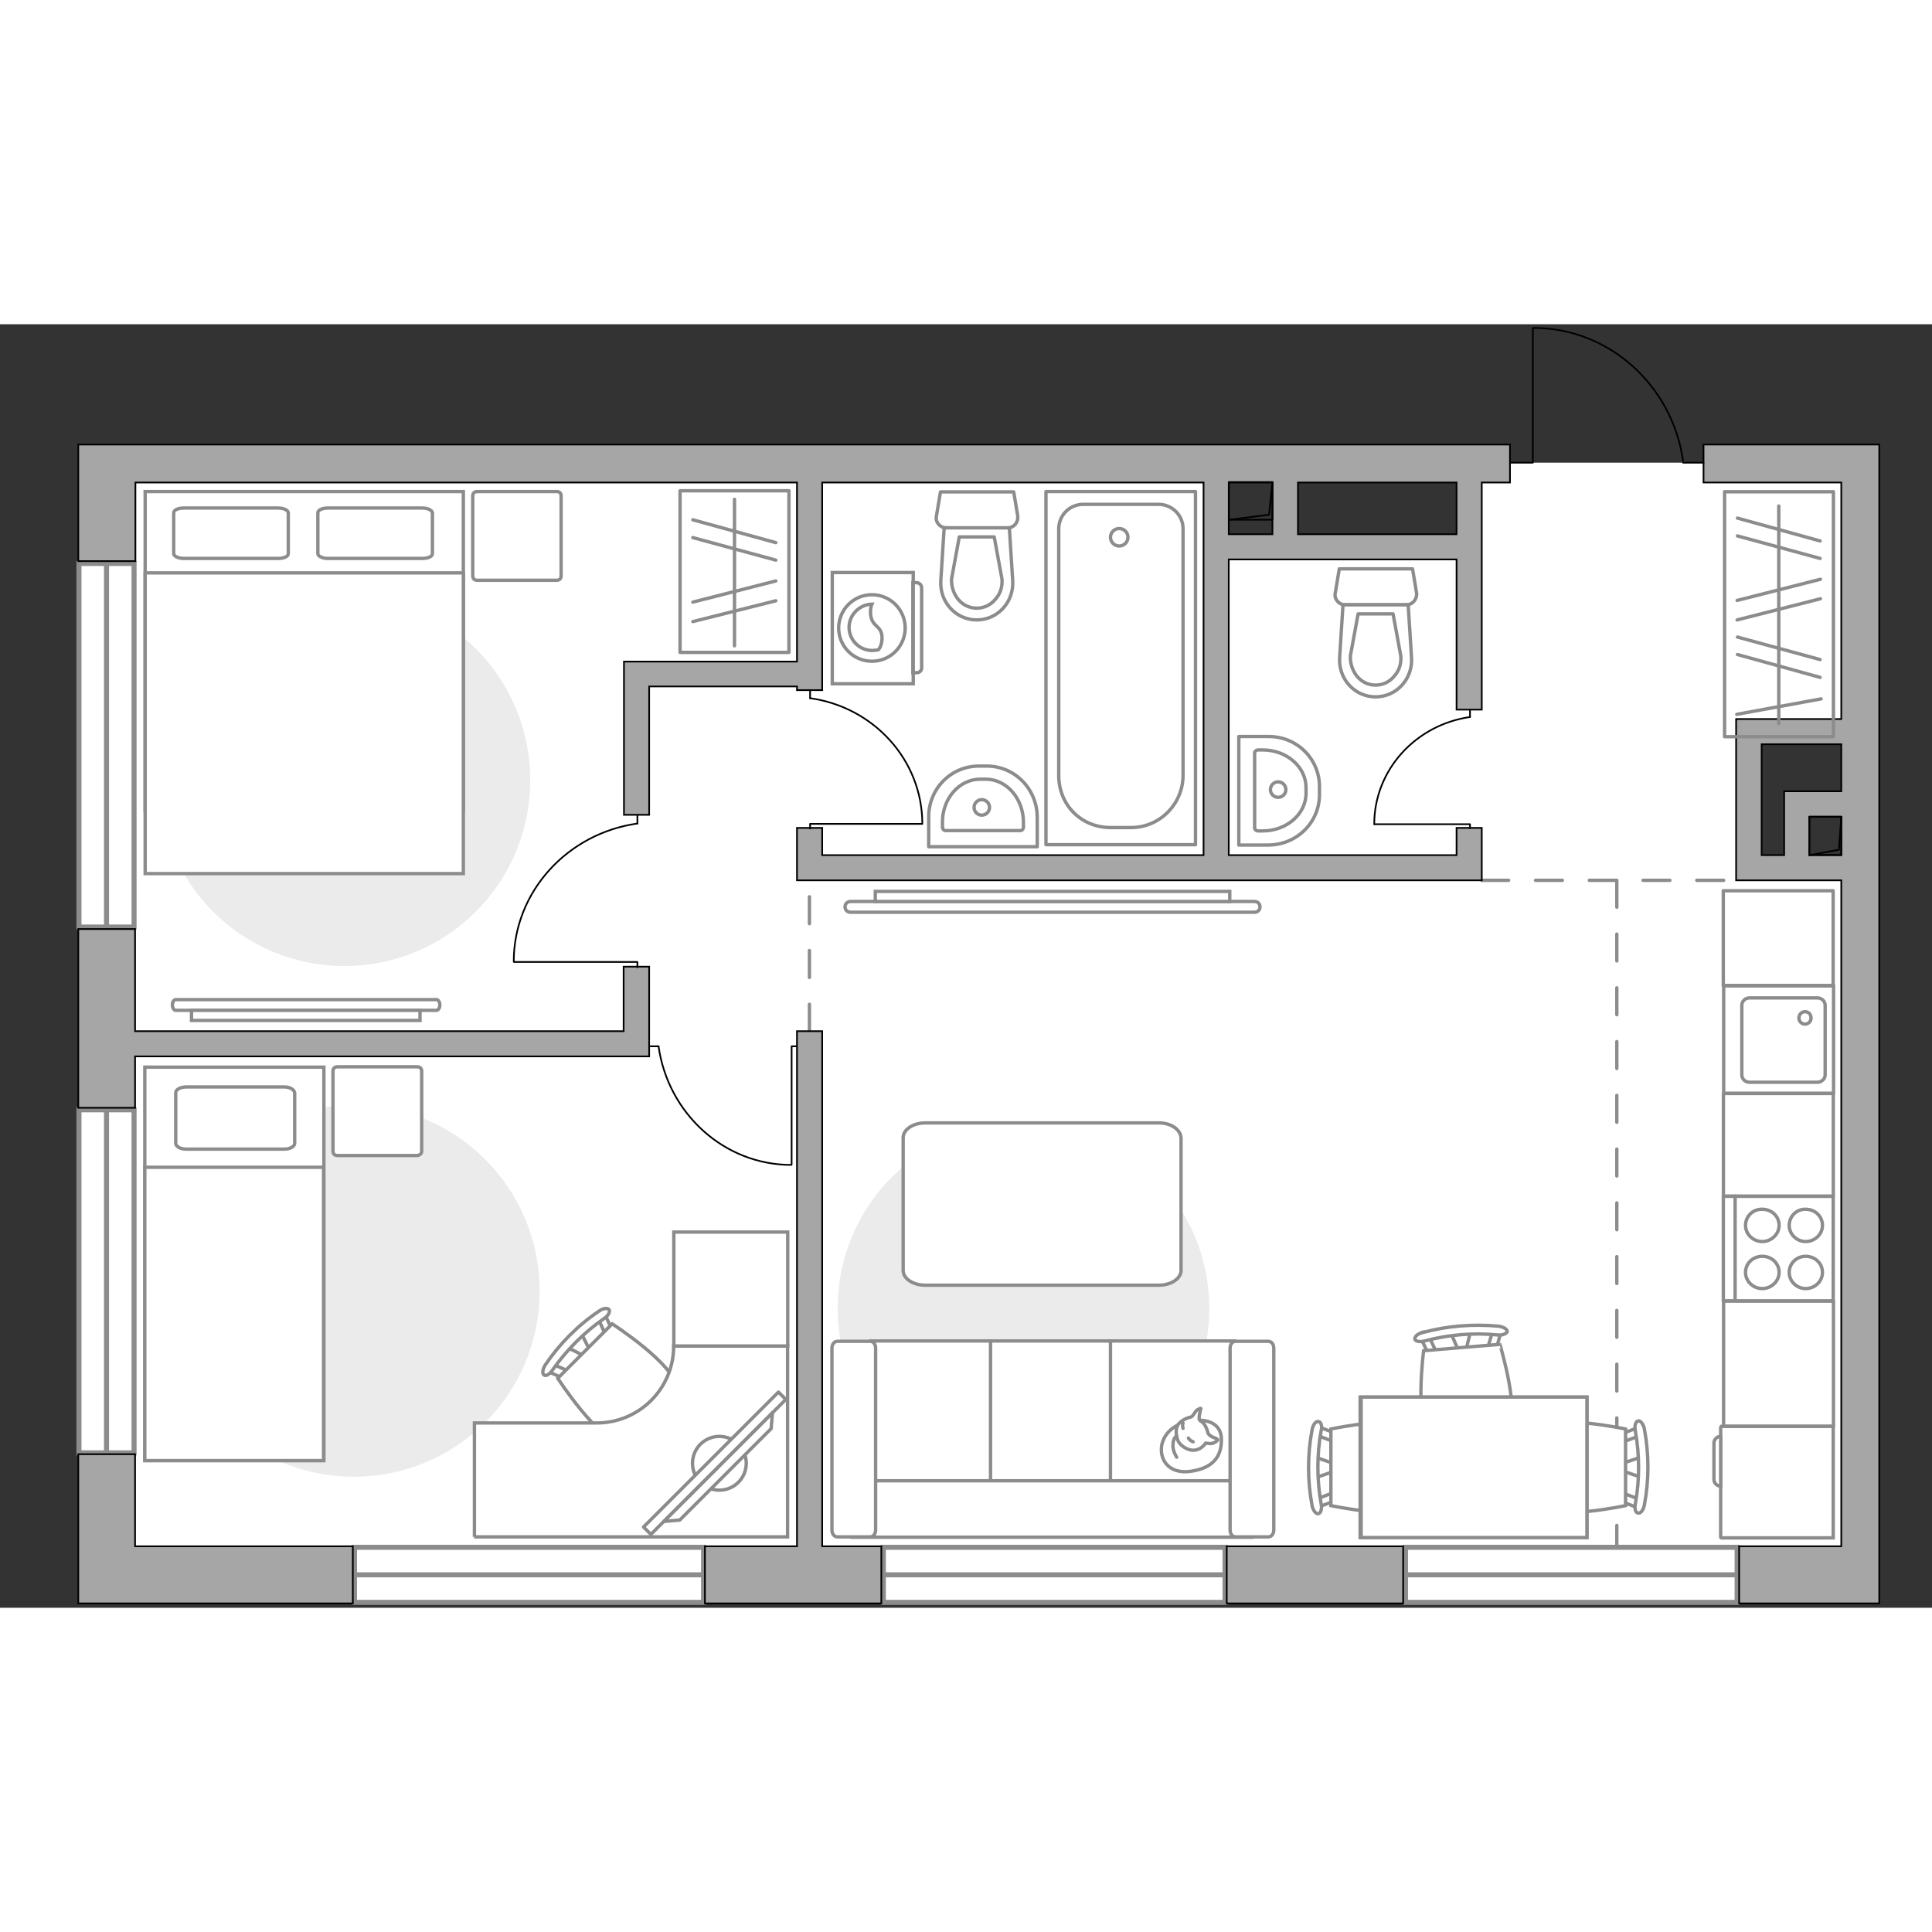 <?xml version="1.0" encoding="utf-8"?>
<!-- Generator: Adobe Illustrator 27.2.0, SVG Export Plug-In . SVG Version: 6.00 Build 0)  -->
<svg version="1.1" xmlns="http://www.w3.org/2000/svg" xmlns:xlink="http://www.w3.org/1999/xlink" x="0px" y="0px"
	 viewBox="0 0 575 382" style="enable-background:new 0 0 575 382;" xml:space="preserve" width="200" height="200">
<rect x="0" y="0" width="575" height="382" fill="#333333" stroke="none"/>
<style type="text/css">
	.st0{fill:#FFFFFF;}
	.st1{fill:#FFFFFF;stroke:#8C8C8C;stroke-width:1.5;stroke-linecap:round;stroke-miterlimit:10;}
	.st2{fill:none;stroke:#8C8C8C;stroke-linecap:round;stroke-linejoin:round;stroke-miterlimit:10;stroke-dasharray:8;}
	.st3{fill:#A6A6A6;stroke:#000000;stroke-width:0.5;stroke-miterlimit:10;}
	.st4{fill:none;stroke:#000000;stroke-width:0.5;stroke-linecap:round;stroke-linejoin:round;stroke-miterlimit:10;}
	.st5{fill:#FFFFFF;stroke:#8C8C8C;stroke-linecap:round;stroke-linejoin:round;stroke-miterlimit:10;}
	.st6{fill:#EBEBEB;}
	.st7{fill:#FFFFFF;stroke:#8C8C8C;stroke-miterlimit:10;}
	.st8{fill:none;stroke:#8C8C8C;stroke-linecap:round;stroke-linejoin:round;stroke-miterlimit:10;}
	.st9{fill:#FFFFFF;stroke:#8B8B8B;stroke-miterlimit:10;}
	.st10{fill-rule:evenodd;clip-rule:evenodd;fill:#FFFFFF;fill-opacity:0.1;stroke:#8B8B8B;stroke-miterlimit:10;}
	.st11{fill:#FFFFFF;stroke:#8B8B8B;stroke-linecap:round;stroke-linejoin:round;stroke-miterlimit:10;}
	.st12{fill:none;}
</style>
<g id="bg_1_">
	<polygon class="st0" points="507,41.2 427.5,41.2 437.2,41.2 437.2,65.4 361.9,65.4 361.9,41.4 31.7,41.4 31.7,372.2 553.6,372.2 
		553.6,161.7 520.5,161.7 520.5,122.3 553.6,122.3 553.6,41.2 	"/>
</g>
<g id="windows_1_">
	<g>
		<rect x="418.3" y="364" class="st1" width="98.7" height="16.4"/>
		<line class="st1" x1="418.3" y1="372.2" x2="517" y2="372.2"/>
	</g>
	<g>
		<rect x="262.9" y="364" class="st1" width="101.7" height="16.4"/>
		<line class="st1" x1="262.9" y1="372.2" x2="364.6" y2="372.2"/>
	</g>
	<g>
		<rect x="105.5" y="364" class="st1" width="103.9" height="16.4"/>
		<line class="st1" x1="105.5" y1="372.2" x2="209.4" y2="372.2"/>
	</g>
	<g>
		<rect x="23.5" y="233.8" class="st1" width="16.4" height="102.1"/>
		<line class="st1" x1="31.7" y1="233.8" x2="31.7" y2="335.9"/>
	</g>
	<g>
		<rect x="23.5" y="71.2" class="st1" width="16.4" height="108.2"/>
		<line class="st1" x1="31.7" y1="71.2" x2="31.7" y2="179.4"/>
	</g>
</g>
<g id="plan">
	<line class="st2" x1="441" y1="165.5" x2="516.7" y2="165.5"/>
	<line class="st2" x1="481.2" y1="165.5" x2="481.2" y2="363.7"/>
	<line class="st2" x1="240.9" y1="210.4" x2="240.9" y2="165.5"/>
	<g>
		<rect x="365.1" y="363.7" class="st3" width="52.5" height="17"/>
		<polygon class="st3" points="40.2,336.3 23.3,336.3 23.3,380.7 27.4,380.7 40.2,380.7 105,380.7 105,363.7 40.2,363.7 		"/>
		<path class="st3" d="M507,35.8v11.3h41v70.4h-31.3v0.1v7.4v33v1.7v5.8H548v198.2h-30.4v17h41.7v-14.1v-2.8V47.1v-3.7v-7.6H507z
			 M524.2,125H548V139h-17v5.1v2.5V158h-6.7V125z M538.5,158v-11.4h9.5V158H538.5z"/>
		<path class="st3" d="M35.4,35.8H23.3v34.7h17V47.1h196.9v53.3h-51.5v3.7v3.8V146h7.5v-38.2h44v1.1h7.5V47.1h113.5V158H244.7v-8.1
			h-7.5v8.1v1.7v5.8H441v-5.8V158v-8.1h-7.5v8.1h-67.8V70h67.8v44.7h7.5V47.1h8.4V35.8H40.2H35.4z M365.7,47.1h13v15.4h-13V47.1z
			 M433.5,62.5h-47.2V47.1h47.2V62.5z"/>
		<polygon class="st3" points="185.6,210.4 40.2,210.4 40.2,180 23.3,180 23.3,233.2 40.2,233.2 40.2,217.9 185.6,217.9 
			188.3,217.9 193.2,217.9 193.2,191.2 185.6,191.2 		"/>
		<polygon class="st3" points="244.7,210.4 237.2,210.4 237.2,363.7 209.8,363.7 209.8,380.7 262.3,380.7 262.3,363.7 244.7,363.7 
					"/>
	</g>
	<g>
		
			<rect x="538.5" y="146.6" transform="matrix(-1 -1.291202e-11 1.291202e-11 -1 1086.5 304.559)" class="st4" width="9.5" height="11.4"/>
		<polyline class="st4" points="548,146.6 547.3,156.4 538.5,158 		"/>
	</g>
	<g>
		
			<rect x="365.7" y="47.1" transform="matrix(-1 -1.273793e-11 1.273793e-11 -1 744.427 105.282)" class="st4" width="13" height="11.2"/>
		<polyline class="st4" points="378.7,47.1 377.7,56.7 365.7,58.2 		"/>
	</g>
	<g>
		<polyline class="st4" points="456.2,1.2 456.2,41.2 449.5,41.2 		"/>
		<line class="st4" x1="507" y1="41.2" x2="500.9" y2="41.2"/>
		<path class="st4" d="M500.9,40.6C497.7,18.3,479,1.1,456.4,1.1"/>
	</g>
	<g>
		<path id="wc_00000142872906238144901560000007061704117547528331_" class="st5" d="M298.2,75.8"/>
		<g id="Group_26_00000101081578598404139900000007043640453862945455_">
			<path id="Vector_130_00000125568304008012988150000010153502063259704480_" class="st5" d="M299.9,60.6l-18.3,0
				c-1.8,0-3.3-1.7-2.9-3.5l1.2-7.2l21.8,0l1.2,7.2C303.1,58.9,301.8,60.6,299.9,60.6z"/>
			<path id="Vector_131_00000032613017700091062750000008082497007508808852_" class="st5" d="M290.7,88c-6.2,0-11.1-5.3-10.7-11.7
				l1-15.7l19.4,0l1,15.7C301.8,82.7,296.9,88,290.7,88z"/>
			<path id="Vector_132_00000139991299524260027500000015050141332903986854_" class="st5" d="M285.5,63.3l-2.3,12.5
				c-0.1,2.2,0.6,4.4,2,6.1c1.4,1.7,3.4,2.6,5.5,2.6c2.1,0,4.1-0.9,5.5-2.6c1.5-1.6,2.2-3.8,2-6.1l-2.3-12.5L285.5,63.3z"/>
		</g>
	</g>
	<g>
		<path id="wc_00000096024497442825375460000018124523044398572964_" class="st5" d="M416.9,98.7"/>
		<g id="Group_26_00000146464452158787360470000013062828096356195464_">
			<path id="Vector_130_00000031927471630030153430000016266330577783656348_" class="st5" d="M418.6,83.5l-18.3,0
				c-1.8,0-3.3-1.7-2.9-3.5l1.2-7.2l21.8,0l1.2,7.2C421.8,81.8,420.4,83.5,418.6,83.5z"/>
			<path id="Vector_131_00000128469047406144925950000009421686789985948835_" class="st5" d="M409.4,110.9
				c-6.2,0-11.1-5.3-10.7-11.7l1-15.7l19.4,0l1,15.7C420.5,105.6,415.6,110.9,409.4,110.9z"/>
			<path id="Vector_132_00000067206325902857320390000005171955918574261137_" class="st5" d="M404.2,86.2l-2.3,12.5
				c-0.1,2.2,0.6,4.4,2,6.1c1.4,1.7,3.4,2.6,5.5,2.6c2.1,0,4.1-0.9,5.5-2.6c1.5-1.6,2.2-3.8,2-6.1l-2.3-12.5L404.2,86.2z"/>
		</g>
	</g>
	<g>
		<path id="Vector_134_00000107560630746086782220000010001787173250603666_" class="st5" d="M291.3,131.5h2.4c8.3,0,15,6.8,15,15.3
			v8.7l-32.3,0v-8.7C276.3,138.3,283,131.5,291.3,131.5z"/>
		<path id="Vector_133_00000176734728855046345570000004544907323985738149_" class="st5" d="M291.7,135.4h1.7
			c6.2,0,11.2,5.8,11.2,12.9v1.3c0,0.6-0.4,1.1-0.9,1.1h-22.3c-0.5,0-0.9-0.5-0.9-1.1v-1.3C280.4,141.2,285.5,135.4,291.7,135.4z"/>
		<circle class="st5" cx="292.2" cy="143.8" r="2.3"/>
	</g>
	<g>
		<path id="Vector_134_00000000187686709582076750000009180310892402075801_" class="st5" d="M392.7,137.6v2.4c0,8.3-6.8,15-15.3,15
			h-8.7l0-32.3h8.7C385.9,122.6,392.7,129.3,392.7,137.6z"/>
		<path id="Vector_133_00000012442023288772391590000009677361704814708609_" class="st5" d="M388.7,137.9v1.7
			c0,6.2-5.8,11.2-12.9,11.2h-1.3c-0.6,0-1.1-0.4-1.1-0.9v-22.3c0-0.5,0.5-0.9,1.1-0.9h1.3C383,126.7,388.7,131.8,388.7,137.9z"/>
		<circle class="st5" cx="380.4" cy="138.5" r="2.3"/>
	</g>
	<g>
		<g>
			<path id="Vector_135_00000128467696799806231490000016475428103808723624_" class="st5" d="M311.3,154.9l0-105.1l44.5,0l0,105.1
				L311.3,154.9z"/>
			<path id="Vector_136_00000119107865563426755610000002642717675125308067_" class="st5" d="M336.6,149.8l-6,0
				c-9,0-15.5-6.9-15.5-15.5V60.9c0-4,3.2-7.3,7.3-7.3l22.4,0c4,0,7.3,3.2,7.3,7.3l0,73.5C352,142.9,345.1,149.8,336.6,149.8z"/>
		</g>
		<circle class="st5" cx="333.1" cy="63.4" r="2.6"/>
	</g>
	<g>
		<g id="Group_27_00000112625332734762066220000017439750705818407046_">
			<path id="Vector_140_00000087394257394752862310000007995910728826864270_" class="st5" d="M513,196.8v32.1h32.7v-32.1H513z"/>
		</g>
		<path id="Vector_141_00000163775216766534861410000006187175118236804228_" class="st5" d="M543.2,223.4v-20.7
			c0-1.2-1-2.2-2.3-2.2h-20.2c-1.3,0-2.3,1-2.3,2.2v20.7c0,1.2,1,2.2,2.3,2.2H541C542.2,225.5,543.2,224.6,543.2,223.4z"/>
		<path id="Vector_139_00000116935660534744353760000004967728901403865001_" class="st5" d="M535.4,206.5c0-1.1,0.8-1.9,1.8-1.9
			c1.1,0,1.8,0.8,1.8,1.9c0,1-0.8,1.8-1.8,1.8C536.2,208.3,535.4,207.5,535.4,206.5z"/>
	</g>
	<g>
		<path id="Vector_142_00000100348825219173121560000012996694931457265038_" class="st5" d="M545.6,290.7l0-31.2l-32.7,0v31.2
			L545.6,290.7z"/>
		<g id="Group_28_00000078748116288023284490000015396446713747040702_">
			<g id="Group_29_00000134244647177931078650000003628807188533452673_">
				<path id="Vector_143_00000055683971411717652620000018208596164393336212_" class="st5" d="M532.5,268.2c0,2.6,2.2,4.8,4.9,4.8
					c2.8,0,5-2.2,5-4.8c0-2.7-2.2-4.8-5-4.8C534.7,263.3,532.5,265.5,532.5,268.2z"/>
				<path id="Vector_144_00000158029531482824879800000012024632908025932212_" class="st5" d="M519.5,268.2c0,2.6,2.2,4.8,5,4.8
					c2.7,0,5-2.2,5-4.8c0-2.7-2.2-4.8-5-4.8C521.7,263.3,519.5,265.5,519.5,268.2z"/>
			</g>
			<g id="Group_30_00000133518465023860222070000006897857544729118907_">
				<path id="Vector_145_00000016783916387284543370000005399279291340945284_" class="st5" d="M532.5,282.2c0,2.6,2.2,4.8,4.9,4.8
					c2.8,0,5-2.2,5-4.8c0-2.7-2.2-4.8-5-4.8C534.7,277.4,532.5,279.5,532.5,282.2z"/>
				<path id="Vector_146_00000146474897477455903090000018319829274294348935_" class="st5" d="M519.5,282.2c0,2.6,2.2,4.8,5,4.8
					c2.7,0,5-2.2,5-4.8c0-2.7-2.2-4.8-5-4.8C521.7,277.4,519.5,279.5,519.5,282.2z"/>
			</g>
		</g>
		<path id="Vector_147_00000113328865632091536530000018395272417553363841_" class="st5" d="M516.4,259.5l0,30.8"/>
	</g>
</g>
<g id="furniture_1_">
	<path id="Vector_00000112631435087447756080000017793318654150757766_" class="st6" d="M50,287.7c0,30.5,24.7,55.3,55.3,55.3
		s55.3-24.7,55.3-55.3s-24.7-55.3-55.3-55.3S50,257.2,50,287.7z"/>
	<path id="Vector_00000086687441559818120660000014796243439918078851_" class="st6" d="M249.3,292.9c0,30.5,24.7,55.3,55.3,55.3
		s55.3-24.7,55.3-55.3s-24.7-55.3-55.3-55.3S249.3,262.3,249.3,292.9z"/>
	<g>
		<path id="Vector_2_00000138553698990623462860000008804617075860713900_" class="st7" d="M43.1,338.2h53.3V221.1H43.1V338.2z"/>
		<path id="Vector_3_00000023963616013893106310000009769107897033625252_" class="st7" d="M96.4,338.2H43.1v-87.3h46.9h6.3v11.9
			V338.2z"/>
		<path id="Vector_4_00000176733402312008706430000016882539993258425737_" class="st8" d="M84.6,227H55.4c-1.7,0-3.1,0.8-3.1,1.7
			v15.1c0,0.9,1.4,1.7,3.1,1.7h29.2c1.7,0,3.1-0.8,3.1-1.7v-15.1C87.5,227.7,86.2,227,84.6,227z"/>
	</g>
	<path id="Vector_5_00000000920102615278864620000017212460718845530773_" class="st5" d="M125.5,246.1v-23.8c0-0.8-0.5-1.3-1.3-1.3
		h-23.8c-0.8,0-1.3,0.5-1.3,1.3v23.8c0,0.8,0.5,1.3,1.3,1.3h23.8C125,247.3,125.5,246.8,125.5,246.1z"/>
	<g>
		<path id="Vector_54_00000085249485855496105550000005793722795628796557_" class="st7" d="M259.2,360.9h37v-58.3h-37V360.9z"/>
		<path id="Vector_55_00000074422056253798491870000016476612563275032718_" class="st7" d="M294.8,360.9h37v-58.3h-37V360.9z"/>
		<path id="Vector_56_00000118388698961983384440000001874886742146238094_" class="st7" d="M330.5,360.9h37v-58.3h-37V360.9z"/>
		<path id="Vector_57_00000136407974837965167680000013501350621417061507_" class="st7" d="M257.3,344.2l-3.5,16.8h118.8v-16.8
			H257.3z"/>
		<path id="Vector_58_00000077298758000586757470000016795541554555690679_" class="st7" d="M260.6,358.9v-54.2c0-1.1-0.7-2-1.6-2
			h-9.8c-0.9,0-1.6,0.9-1.6,2v54.2c0,1.1,0.7,2,1.6,2h9.8C259.9,360.9,260.6,360,260.6,358.9z"/>
		<path id="Vector_59_00000141457050905756928290000010418616082147605664_" class="st7" d="M379.1,358.9v-54.2c0-1.1-0.7-2-1.6-2
			h-9.8c-0.9,0-1.6,0.9-1.6,2v54.2c0,1.1,0.7,2,1.6,2h9.8C378.4,360.9,379.1,360,379.1,358.9z"/>
		<g>
			<path class="st5" d="M357.1,326.2c0,0,6.2-0.2,6.4,5.4c0.2,5.6-2.7,8.9-9.2,9.8c-6.5,0.9-9.4-3.6-8.5-8
				C346.8,329.1,350.9,326.3,357.1,326.2z"/>
			<path class="st5" d="M359.6,330.2c0,0,0.6,0.8,1.8,1.2c1.2,0.4,1,0.7,1,0.7s-1.1,1.3-2.7,1c-0.9-0.1-0.9-0.1-0.9-0.1
				s-1.1,1.9-3.3,2.1c-2.2,0.2-4.5-1.6-5-3c-0.5-1.4-0.7-3.4,0.1-4.6c0.8-1.1,2.5-2,3.6-2.2c1.1-0.2,1.3-1.8,2.3-2.3
				c0.9-0.5,0.9-0.3,0.9-0.3s-0.8,2.9-0.4,3.4C357.3,326.7,358.6,326.4,359.6,330.2z"/>
			<path class="st5" d="M353.7,331.5c0,0,0.4,0.8,1.4,1.1"/>
			<path class="st5" d="M352.1,328.6c0,0-0.3-0.9,0-1.6"/>
			<path class="st8" d="M350.2,330.9c0,0-1,0.3-1.1,2.5c-0.2,1.8,1.1,3.8,1.1,3.8"/>
		</g>
	</g>
	<path id="Vector_84_00000066514727160513290490000007313164004677120170_" class="st5" d="M344.9,237.7l-69.5,0
		c-3.7,0-6.6,2-6.6,4.4l0,39.5c0,2.5,3,4.4,6.6,4.4l69.5,0c3.7,0,6.6-2,6.6-4.4v-39.5C351.3,239.7,348.6,237.7,344.9,237.7z"/>
	<g id="Group_34_00000080175604205444402620000017094260136615502482_">
		<path id="Vector_158_00000155143104057227988000000007748283758674269115_" class="st4" d="M153,189.8h36.7l0,1.6"/>
		<path id="Vector_159_00000041976251165493935770000011589522720003261624_" class="st4" d="M189.7,146.1v2.5"/>
		<path id="Vector_160_00000099662838347931171830000008456831819693293953_" class="st4" d="M189.7,148.6
			c-20.7,2.9-36.8,20.2-36.8,41.1"/>
	</g>
	<g id="Group_34_00000029731955695339381930000011378526132729231278_">
		<path id="Vector_158_00000116943629750503156730000013766751024609356440_" class="st4" d="M235.6,250.1l0-35.2h1.5"/>
		<path id="Vector_159_00000170256819453410291970000012966808408729236905_" class="st4" d="M193.6,214.9h2.4"/>
		<path id="Vector_160_00000169524924360445682460000013152134914973960853_" class="st4" d="M196,214.9
			c2.8,19.9,19.4,35.3,39.5,35.3"/>
	</g>
	<g id="Group_34_00000170959241522835937410000014714774225408851344_">
		<path id="Vector_158_00000145779982394291886650000011916658333417405854_" class="st4" d="M409.1,148.8l28.4,0v1.2"/>
		<path id="Vector_159_00000108995797881886800630000014077218634431312285_" class="st4" d="M437.5,115v1.9"/>
		<path id="Vector_160_00000152987216608806659720000017241608119132755625_" class="st4" d="M437.5,116.9
			c-16.1,2.3-28.5,15.7-28.5,31.9"/>
	</g>
	<g id="Group_34_00000150788049868154146000000012626224264258493872_">
		<path id="Vector_158_00000077288794401020381260000018230582364212599717_" class="st4" d="M274.4,148.7l-33.3,0v1.4"/>
		<path id="Vector_159_00000064315054083855252870000005570597901227784857_" class="st4" d="M241.1,109v2.3"/>
		<path id="Vector_160_00000111898373255324631060000018063874825270707359_" class="st4" d="M241.1,111.3
			c18.8,2.6,33.4,18.3,33.4,37.4"/>
	</g>
	<g>
		<g>
			<path class="st9" d="M271.8,107V73.9l-24.1,0l0,33.1L271.8,107z"/>
			<path class="st10" d="M274.3,102.3V78.5c0-0.9-0.7-1.6-1.6-1.6h-1v26.8h1C273.6,103.8,274.3,103.1,274.3,102.3z"/>
		</g>
		<g>
			<circle class="st9" cx="259.5" cy="90.4" r="9.9"/>
			<path class="st9" d="M262.5,93c-0.2-3.5-3.1-2.8-3.4-6.8c-0.1-1.3,0.1-2.2,0.4-2.9c-3.7,0.1-6.8,3.2-6.8,6.9
				c0,3.8,3.1,6.9,6.9,6.9c0.6,0,1.2-0.1,1.8-0.2C262,96.3,262.6,94.8,262.5,93z"/>
		</g>
	</g>
	
		<rect x="493" y="70" transform="matrix(-2.721461e-10 1 -1 -2.721461e-10 615.666 -443.143)" class="st8" width="72.9" height="32.4"/>
	<line class="st8" x1="542" y1="111.5" x2="516.9" y2="116.1"/>
	<line class="st8" x1="541.7" y1="99.8" x2="517.1" y2="93.1"/>
	<line class="st8" x1="541.7" y1="105.1" x2="517.1" y2="98.3"/>
	<line class="st8" x1="541.7" y1="64.5" x2="517.1" y2="57.7"/>
	<line class="st8" x1="541.7" y1="69.7" x2="517.1" y2="63"/>
	<line class="st8" x1="541.8" y1="81.7" x2="517" y2="88"/>
	<line class="st8" x1="541.8" y1="75.9" x2="517" y2="82.2"/>
	<line class="st8" x1="529.4" y1="54.1" x2="529.4" y2="118.8"/>
	
		<rect x="194.5" y="57.4" transform="matrix(-4.134552e-10 1 -1 -4.134552e-10 292.199 -144.933)" class="st8" width="48.1" height="32.4"/>
	<line class="st8" x1="230.9" y1="65" x2="206.2" y2="58.2"/>
	<line class="st8" x1="230.9" y1="70.2" x2="206.2" y2="63.5"/>
	<line class="st8" x1="230.9" y1="82.3" x2="206.2" y2="88.5"/>
	<line class="st8" x1="230.9" y1="76.4" x2="206.2" y2="82.7"/>
	<line class="st8" x1="218.6" y1="52.1" x2="218.6" y2="95.7"/>
	<path id="Vector_5_00000102533380903464451950000016625806317242916238_" class="st5" d="M167,51.1v23.8c0,0.8-0.5,1.3-1.3,1.3H142
		c-0.8,0-1.3-0.5-1.3-1.3V51.1c0-0.8,0.5-1.3,1.3-1.3h23.8C166.5,49.8,167,50.3,167,51.1z"/>
	<path id="Vector_00000103249922158459699250000017668230614691805857_" class="st6" d="M47.2,135.7c0,30.5,24.7,55.3,55.3,55.3
		s55.3-24.7,55.3-55.3s-24.7-55.3-55.3-55.3S47.2,105.2,47.2,135.7z"/>
	<g>
		<path id="Vector_98_00000156579985821279150020000004892620355551611561_" class="st7" d="M43.2,144.7h94.7V49.8H43.2V144.7z"/>
		<path id="Vector_99_00000041271407929510441580000003622531848380881836_" class="st7" d="M137.9,163.5H43.2V74h83.5h11.2v12.1
			V163.5z"/>
		<path id="Vector_100_00000024000235705009406400000001700615512320068758_" class="st8" d="M82.8,54.7H54.7c-1.7,0-3,0.6-3,1.4
			v12.2c0,0.7,1.3,1.4,3,1.4h28.1c1.7,0,3-0.6,3-1.4V56.1C85.7,55.3,84.4,54.7,82.8,54.7z"/>
		<path id="Vector_101_00000041275665583591180790000012995551302851984564_" class="st8" d="M125.7,54.7H97.6c-1.7,0-3,0.6-3,1.4
			v12.2c0,0.7,1.3,1.4,3,1.4h28.1c1.7,0,3-0.6,3-1.4V56.1C128.5,55.3,127.3,54.7,125.7,54.7z"/>
	</g>
	<g>
		<path class="st7" d="M373.4,171.8c0.9,0,1.6,0.7,1.6,1.6c0,0.9-0.7,1.6-1.6,1.6l-120.3,0c-0.9,0-1.6-0.7-1.6-1.6
			c0-0.9,0.7-1.6,1.6-1.6L373.4,171.8z"/>
		<rect x="260.5" y="168.8" class="st7" width="105.5" height="3"/>
	</g>
	<g>
		<path class="st7" d="M52.3,204.2c-0.5,0-1-0.7-1-1.6c0-0.9,0.5-1.6,1-1.6l77.6,0c0.5,0,1,0.7,1,1.6c0,0.9-0.5,1.6-1,1.6
			L52.3,204.2z"/>
		<rect x="57" y="204.2" class="st7" width="68" height="3"/>
	</g>
	<g>
		<path id="Vector_8_00000166667648111455637920000014371687214309157271_" class="st7" d="M512.1,328.3V361c0,0.1,0.1,0.2,0.2,0.2
			h33.3V328h-33.3C512.2,328.1,512.1,328.2,512.1,328.3z"/>
		<path id="Vector_9_00000170988992496025986500000010906711486933683635_" class="st7" d="M512.1,345.8v-14.8c-1.1,0-2,0.9-2,2
			v10.8C510.1,344.9,511,345.8,512.1,345.8z"/>
	</g>
	
		<rect x="515.2" y="166.4" transform="matrix(-1.287255e-11 1 -1 -1.287255e-11 711.985 -346.597)" class="st8" width="28.3" height="32.7"/>
	
		<rect x="514" y="227.9" transform="matrix(-1.289298e-11 1 -1 -1.289298e-11 773.523 -285.058)" class="st8" width="30.6" height="32.7"/>
	
		<rect x="510.6" y="293" transform="matrix(-1.281571e-11 1 -1 -1.281571e-11 838.672 -219.909)" class="st8" width="37.3" height="32.7"/>
	<g>
		<g id="Group_2_00000110463926540651211960000003276198206933934002_">
			<g id="Group_3_00000046307983562315653980000009162478581139576765_">
				<path id="Vector_10_00000119118951375736496960000010422513230293678984_" class="st9" d="M168.6,304.4l6,3l1.3-1.3l-3-6
					L168.6,304.4z"/>
			</g>
			<g id="Group_4_00000097476350062414216090000009358406184914605217_">
				<path id="Vector_11_00000054242036679878407450000000302196570690228156_" class="st9" d="M181.7,300.3c0.4-0.4,0.5-1,0.3-1.3
					l-2.3-5.1c-0.3-0.5-0.8-0.5-1.4-0.1c-0.6,0.4-0.9,1.2-0.6,1.4l2.3,5.1c0.3,0.5,0.8,0.5,1.4,0.1
					C181.6,300.5,181.6,300.5,181.7,300.3z"/>
			</g>
			<g id="Group_5_00000081640613932865827890000003131965173135360683_">
				<path id="Vector_12_00000024708657410920631700000016771412556947080609_" class="st9" d="M168.8,313.2c0.1-0.1,0.1-0.1,0.3-0.3
					c0.4-0.6,0.4-1.2-0.1-1.4l-5.1-2.3c-0.5-0.3-1.2,0.1-1.5,0.8s-0.4,1.2,0.1,1.4l5.1,2.3C167.8,313.7,168.5,313.6,168.8,313.2z"/>
			</g>
			<path id="Vector_13_00000106140485975824645610000006432196569016108171_" class="st9" d="M185,332.7c5.6,0,16.2-10.5,16.2-16.2
				c0-6.7-19-19-19-19L166,313.7C166,313.7,178.3,332.7,185,332.7z"/>
			<path id="Vector_14_00000116956572405964804460000012296747626208280449_" class="st9" d="M164.4,311.3c4.2-6,9.5-11.3,15.4-15.4
				c1.3-0.8,1.8-2.1,1.5-2.6c-0.4-0.6-1.8-0.5-3,0.4c-6.3,4.2-11.8,9.8-16,16c-0.8,1.3-1,2.6-0.4,3
				C162.4,313.2,163.6,312.5,164.4,311.3z"/>
		</g>
		<path class="st9" d="M141.1,360.9h75.3h18v0h0v-56.8h-33.9v0c0,12.7-10.3,22.9-22.9,22.9h-36.4V360.9z"/>
		
			<rect x="200.5" y="270.2" transform="matrix(-1 -1.282320e-11 1.282320e-11 -1 434.944 574.292)" class="st9" width="33.9" height="33.9"/>
		<g>
			<circle class="st11" cx="214.1" cy="339" r="8"/>
			<g>
				
					<rect x="184.2" y="337.5" transform="matrix(-0.707 0.707 -0.707 -0.707 602.717 428.383)" class="st11" width="56.8" height="3.1"/>
				<polygon class="st11" points="202.3,355.9 229.5,328.7 229.9,324 197.6,356.3 				"/>
			</g>
		</g>
	</g>
	<g>
		<g id="Group_2_00000164491127793220514240000006190616063413910437_">
			<g id="Group_3_00000035491713829973059760000016884033537501438609_">
				<path id="Vector_10_00000080899603500450512100000014911944067351082397_" class="st7" d="M488.5,343.2l-6.4-2.2v-1.7l6.4-2.2
					V343.2z"/>
			</g>
			<g id="Group_4_00000111888520065838334140000010792867381618925449_">
				<path id="Vector_11_00000019648186912622826280000018142828568765851538_" class="st7" d="M482.3,331.2c0-0.6,0.3-1.1,0.7-1.1
					l5.2-2c0.5-0.2,1,0.2,1.1,0.9c0.1,0.7-0.2,1.4-0.6,1.5l-5.2,2c-0.5,0.2-1-0.2-1.1-0.9C482.3,331.4,482.3,331.3,482.3,331.2z"/>
			</g>
			<g id="Group_5_00000063611834810362600900000002364485105870089643_">
				<path id="Vector_12_00000028327313001340877280000005509964359395577994_" class="st7" d="M482.3,349.2c0-0.1,0-0.2,0-0.3
					c0.1-0.7,0.6-1.1,1.1-0.9l5.2,2c0.5,0.2,0.8,0.9,0.6,1.6c-0.1,0.7-0.6,1.1-1.1,0.9l-5.2-2C482.6,350.3,482.3,349.8,482.3,349.2z
					"/>
			</g>
			<path id="Vector_13_00000167391741533810527620000014231500123387653787_" class="st7" d="M457.1,351.6c-4-4-4-18.8,0-22.8
				c4.7-4.7,26.7,0,26.7,0v22.8C483.8,351.6,461.9,356.3,457.1,351.6z"/>
			<path id="Vector_14_00000162310738782899867900000003947399021680529580_" class="st7" d="M486.7,351.1c1.3-7.1,1.3-14.5,0-21.8
				c-0.3-1.5,0.1-2.7,0.8-2.9c0.7-0.2,1.6,0.9,1.9,2.4c1.4,7.5,1.4,15.2,0,22.6c-0.3,1.5-1.1,2.6-1.9,2.4
				C486.8,353.8,486.4,352.5,486.7,351.1z"/>
		</g>
		<g id="Group_2_00000108990415332831529220000009009481130306429595_">
			<g id="Group_3_00000120527505753669505040000005609051639007375517_">
				<path id="Vector_10_00000016767592196940658200000015651375451407707277_" class="st7" d="M391.5,337.2l6.4,2.2v1.7l-6.4,2.2
					V337.2z"/>
			</g>
			<g id="Group_4_00000168834419595321171930000015843202817323045305_">
				<path id="Vector_11_00000027579844942687543180000012800254659741596850_" class="st7" d="M397.6,349.2c0,0.6-0.3,1.1-0.7,1.1
					l-5.2,2c-0.5,0.2-1-0.2-1.1-0.9c-0.1-0.7,0.2-1.4,0.6-1.5l5.2-2c0.5-0.2,1,0.2,1.1,0.9C397.6,349,397.6,349.1,397.6,349.2z"/>
			</g>
			<g id="Group_5_00000033337180676325872220000004893215350847469472_">
				<path id="Vector_12_00000171694973527286055310000014018797807136160175_" class="st7" d="M397.6,331.2c0,0.1,0,0.2,0,0.3
					c-0.1,0.7-0.6,1.1-1.1,0.9l-5.2-2c-0.5-0.2-0.8-0.9-0.6-1.6c0.1-0.7,0.6-1.1,1.1-0.9l5.2,2C397.3,330.1,397.6,330.6,397.6,331.2
					z"/>
			</g>
			<path id="Vector_13_00000051367179818343213910000002069833681743324310_" class="st7" d="M422.8,328.8c4,4,4,18.8,0,22.8
				c-4.7,4.7-26.7,0-26.7,0v-22.8C396.1,328.8,418.1,324.1,422.8,328.8z"/>
			<path id="Vector_14_00000014634223354149524600000007800020723617157775_" class="st7" d="M393.2,329.3c-1.3,7.1-1.3,14.5,0,21.8
				c0.3,1.5-0.1,2.7-0.8,2.9c-0.7,0.2-1.6-0.9-1.9-2.4c-1.4-7.5-1.4-15.2,0-22.6c0.3-1.5,1.1-2.6,1.9-2.4
				C393.1,326.6,393.6,327.9,393.2,329.3z"/>
		</g>
		<g id="Group_2_00000118398372641952555320000008673033746104908211_">
			<g id="Group_3_00000134223401215391198030000014017999402123965089_">
				<path id="Vector_10_00000036237673775376218630000011487343866941753748_" class="st7" d="M437.7,299.6l-1.6,6.5l-1.7,0.1
					l-2.7-6.2L437.7,299.6z"/>
			</g>
			<g id="Group_4_00000067237625959236458430000013812672438242551951_">
				<path id="Vector_11_00000054249092992720804480000012519574712332066204_" class="st7" d="M426.2,306.8c-0.6,0-1.1-0.2-1.2-0.6
					l-2.4-5c-0.2-0.5,0.1-1,0.8-1.2c0.7-0.2,1.4,0.1,1.5,0.5l2.4,5c0.2,0.5-0.1,1-0.8,1.2C426.4,306.8,426.3,306.8,426.2,306.8z"/>
			</g>
			<g id="Group_5_00000134952924300927441700000016051663226741479821_">
				<path id="Vector_12_00000025437105061415350760000002950282962270434464_" class="st7" d="M444.2,305.3c-0.1,0-0.2,0-0.3,0
					c-0.7-0.1-1.1-0.5-1-1l1.5-5.3c0.1-0.5,0.8-0.8,1.5-0.7c0.7,0.1,1.1,0.5,1,1l-1.5,5.3C445.3,304.9,444.8,305.2,444.2,305.3z"/>
			</g>
			<path id="Vector_13_00000160883475654670872450000013690794848123441577_" class="st7" d="M448.6,330.2
				c-3.7,4.3-18.4,5.5-22.7,1.9c-5.1-4.3-2.2-26.6-2.2-26.6l22.7-1.9C446.4,303.6,452.9,325.1,448.6,330.2z"/>
			<path id="Vector_14_00000012458135594147639130000012445395784383639706_" class="st7" d="M445.7,300.8
				c-7.2-0.7-14.6-0.1-21.7,1.8c-1.4,0.4-2.7,0.1-2.9-0.5c-0.2-0.7,0.8-1.7,2.3-2c7.3-2,15-2.6,22.6-1.9c1.5,0.2,2.6,0.9,2.6,1.6
				C448.4,300.4,447.1,301,445.7,300.8z"/>
		</g>
		<g>
			<path id="Vector_35_00000125593420571509278350000018161696073016138394_" class="st7" d="M404.8,361.1v-41.8h67.5v33.8v8H404.8z
				"/>
			<path class="st7" d="M405.1,319.3v41.8h67.2v-41.8H405.1z"/>
		</g>
	</g>
</g>
<g id="points">
	<path id="s1" class="st12" d="M290.8,109"/>
	<path id="s2" class="st12" d="M412,135.4"/>
	<path id="k" class="st12" d="M505.3,244.2"/>
	<path id="h1" class="st12" d="M480.2,95.7"/>
	<path id="h2" class="st12" d="M217.5,169.2"/>
	<path id="r1" class="st12" d="M374.9,237.7"/>
	<path id="r2" class="st12" d="M129.6,287.1"/>
	<path id="r3" class="st12" d="M124.2,126.7"/>
</g>
</svg>
